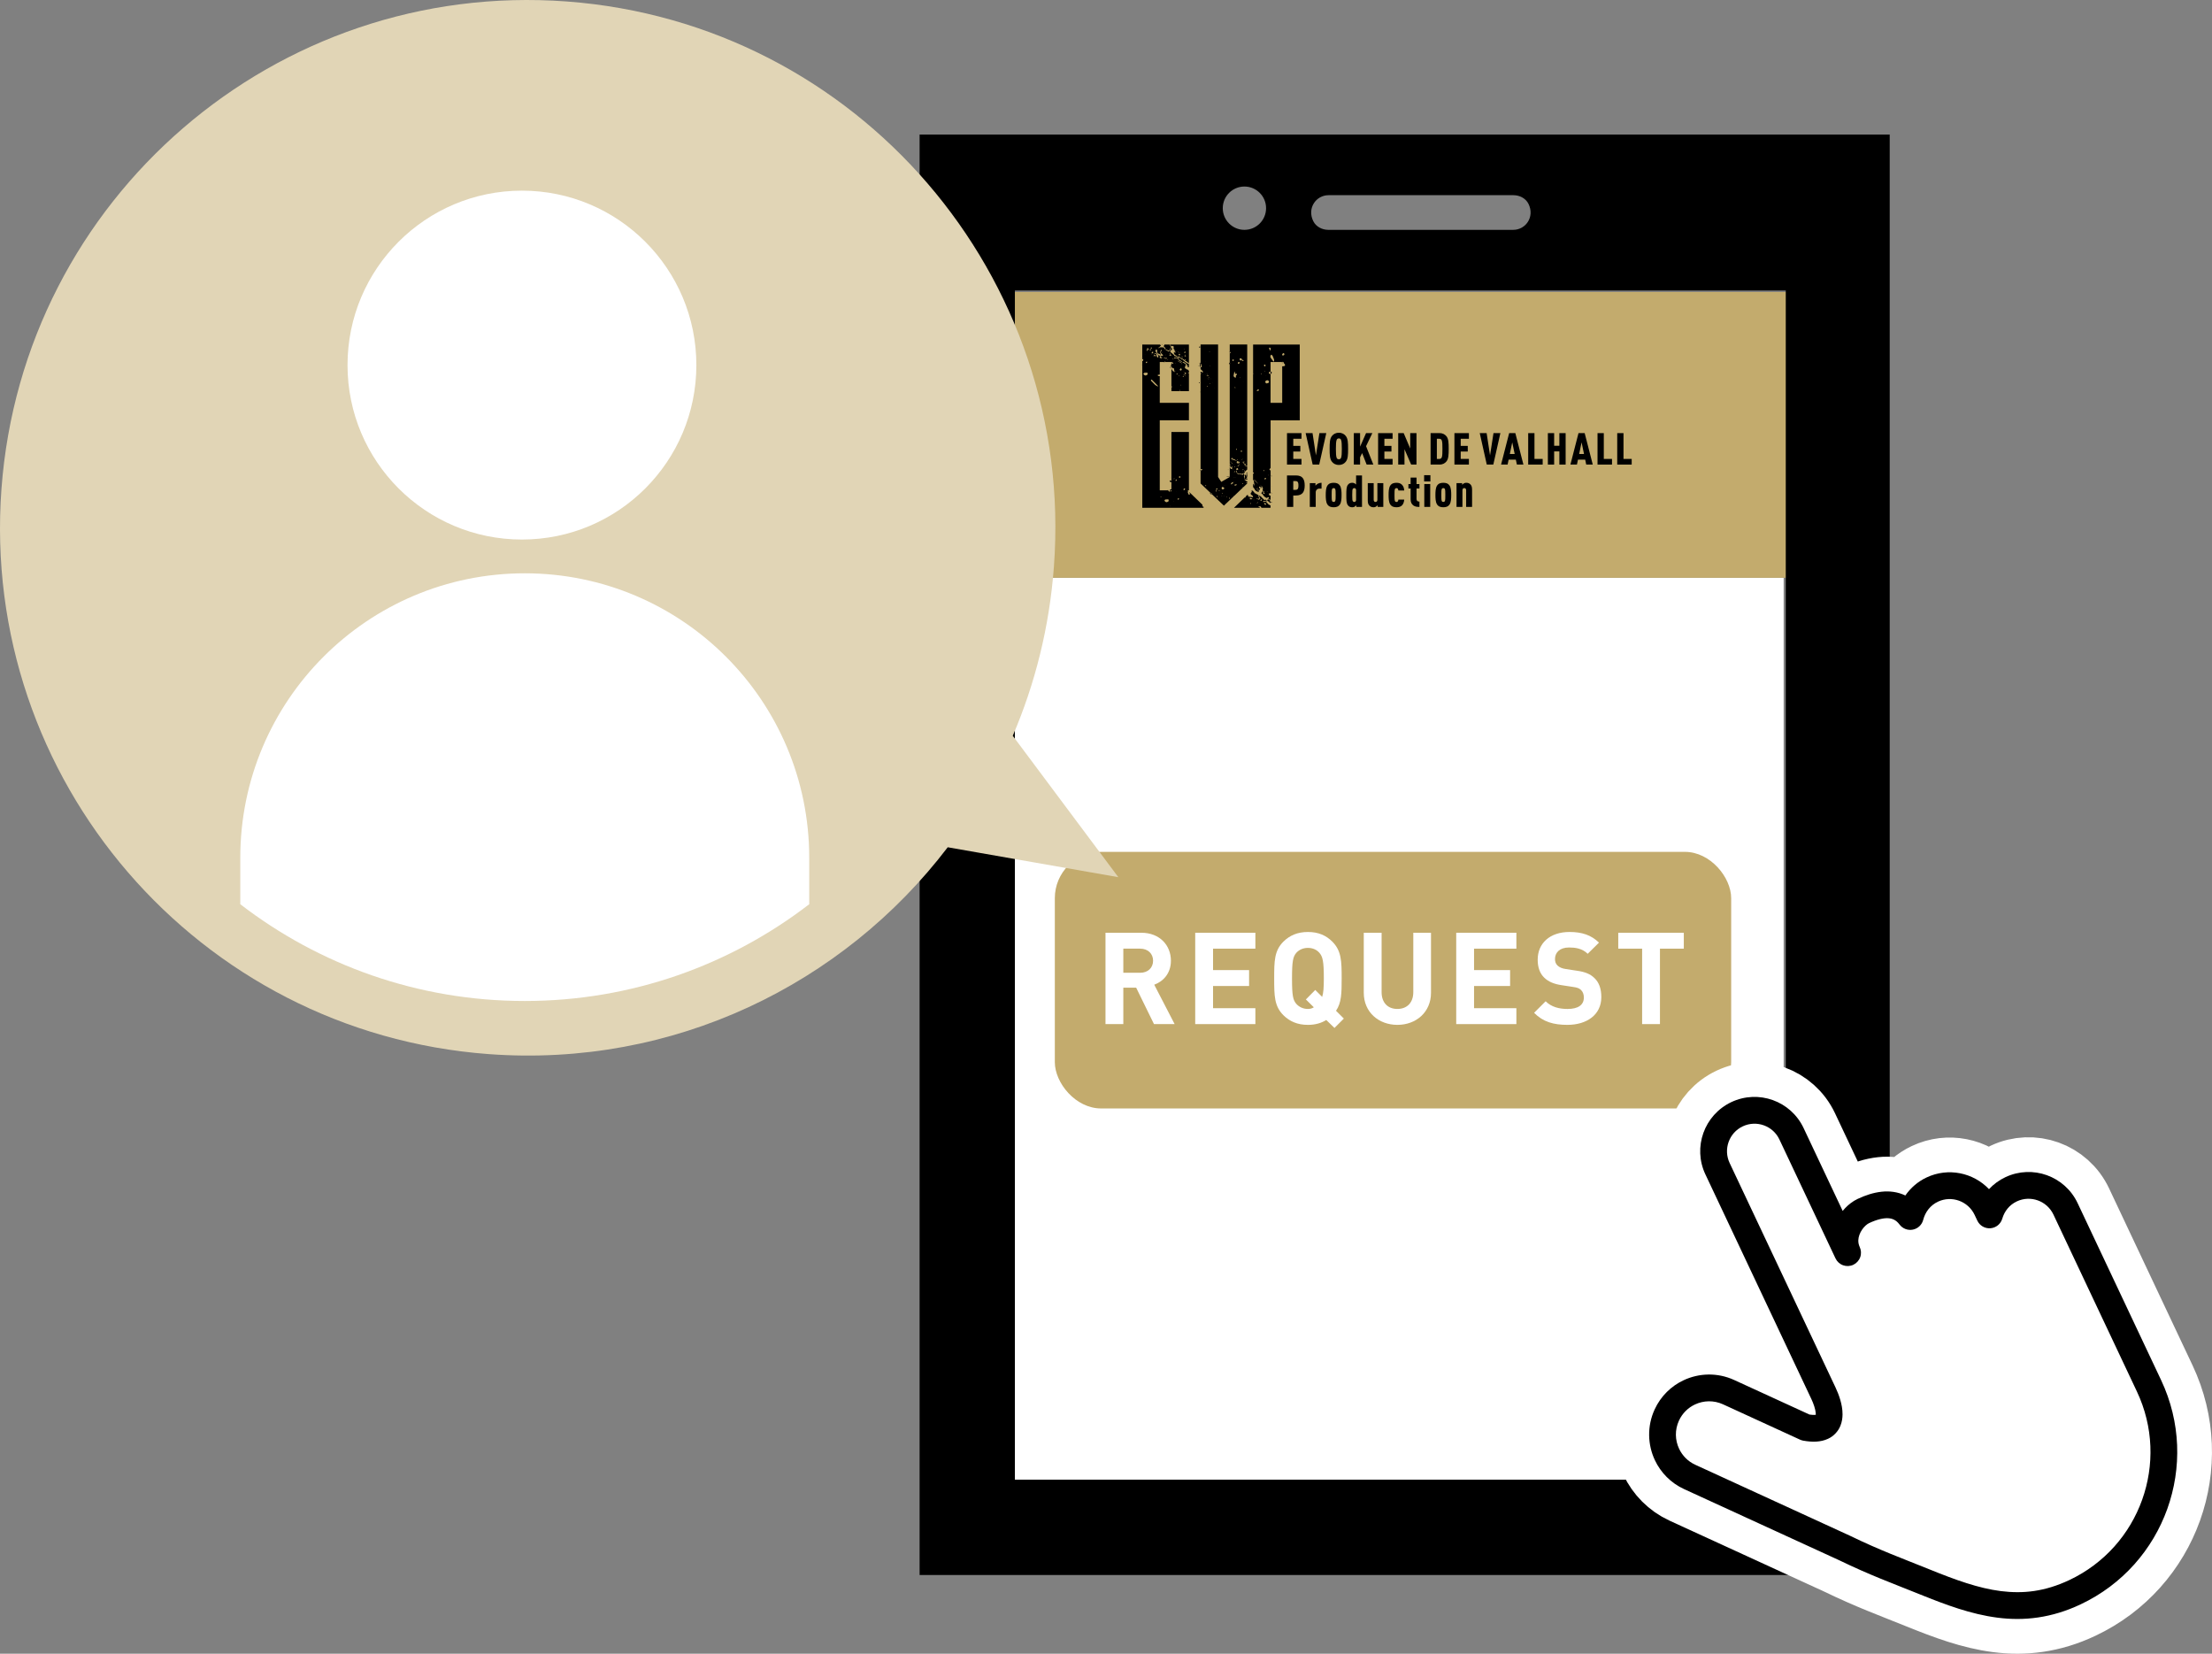 <?xml version="1.0" encoding="UTF-8"?><svg id="b" xmlns="http://www.w3.org/2000/svg" viewBox="0 0 191.042 142.799"><rect x="0" y="0" width="191.042" height="142.799" fill="#808080" stroke="none"/><g id="c"><g><g><rect x="87.576" y="49.89" width="66.471" height="78.053" style="fill:#fff;"/><g><g><rect x="87.576" y="25.216" width="67.478" height="24.675" style="fill:#c3ab6d;"/><g><path d="m111.153,40.116v-2.716h1.251v.488h-.709v.614h.61v.488h-.61v.637h.709v.488h-1.251Z"/><path d="m113.934,40.116h-.564l-.606-2.716h.595l.294,1.919.298-1.919h.595l-.61,2.716Z"/><path d="m116.227,39.872c-.122.153-.301.275-.595.275s-.473-.122-.595-.275c-.191-.233-.202-.591-.202-1.114s.011-.881.202-1.114c.122-.153.302-.275.595-.275s.473.122.595.275c.191.233.202.591.202,1.114s-.011.881-.202,1.114Zm-.412-1.907c-.031-.061-.084-.107-.183-.107s-.153.046-.183.107c-.065.126-.073.466-.073.793s.008.668.073.793c.031.061.084.107.183.107s.153-.046.183-.107c.065-.126.073-.465.073-.793s-.008-.667-.073-.793Z"/><path d="m118.031,40.116l-.389-.992-.176.366v.626h-.542v-2.716h.542v1.167l.515-1.167h.542l-.542,1.129.629,1.587h-.58Z"/><path d="m119.022,40.116v-2.716h1.251v.488h-.709v.614h.61v.488h-.61v.637h.709v.488h-1.251Z"/><path d="m121.876,40.116l-.576-1.327v1.327h-.542v-2.716h.473l.564,1.328v-1.328h.542v2.716h-.462Z"/><path d="m124.916,39.853c-.122.141-.29.263-.595.263h-.767v-2.716h.767c.305,0,.473.122.595.263.191.218.202.591.202,1.091s-.011.881-.202,1.099Zm-.404-1.846c-.034-.069-.103-.118-.202-.118h-.214v1.74h.214c.099,0,.168-.05.202-.118.065-.126.065-.454.065-.755s0-.622-.065-.748Z"/><path d="m125.613,40.116v-2.716h1.251v.488h-.709v.614h.61v.488h-.61v.637h.709v.488h-1.251Z"/><path d="m128.97,40.116h-.564l-.606-2.716h.595l.294,1.919.298-1.919h.595l-.61,2.716Z"/><path d="m131.007,40.116l-.088-.423h-.625l-.088.423h-.564l.698-2.716h.534l.698,2.716h-.565Zm-.4-1.919l-.21,1.007h.42l-.21-1.007Z"/><path d="m131.984,40.116v-2.716h.542v2.228h.709v.488h-1.251Z"/><path d="m134.676,40.116v-1.137h-.45v1.137h-.542v-2.716h.542v1.091h.45v-1.091h.542v2.716h-.542Z"/><path d="m136.996,40.116l-.088-.423h-.625l-.088.423h-.564l.698-2.716h.534l.698,2.716h-.565Zm-.4-1.919l-.21,1.007h.42l-.21-1.007Z"/><path d="m137.972,40.116v-2.716h.542v2.228h.709v.488h-1.251Z"/><path d="m139.673,40.116v-2.716h.542v2.228h.709v.488h-1.251Z"/><path d="m111.919,42.786h-.225v.984h-.542v-2.716h.767c.587,0,.763.336.763.866s-.176.866-.763.866Zm-.015-1.244h-.21v.755h.21c.229,0,.236-.206.236-.378s-.008-.378-.236-.378Z"/><path d="m113.951,42.191c-.172,0-.317.122-.317.328v1.251h-.511v-2.052h.488v.221c.057-.073.134-.137.225-.183.088-.042.191-.069.301-.069v.503h-.187Z"/><path d="m115.725,43.557c-.134.198-.324.244-.542.244s-.408-.046-.542-.244c-.13-.195-.141-.538-.141-.812s.011-.618.141-.812c.133-.198.324-.244.542-.244s.408.046.542.244c.13.195.141.538.141.812s-.011.618-.141.812Zm-.408-1.331c-.027-.057-.084-.08-.134-.08s-.107.023-.134.08c-.038.084-.038.286-.038.519s0,.435.038.519c.027.057.084.08.134.08s.107-.023.134-.08c.038-.084.038-.286.038-.519s0-.435-.038-.519Z"/><path d="m117.143,43.771v-.149c-.023.038-.103.103-.149.13-.057.031-.13.05-.195.05-.168,0-.282-.042-.382-.168-.141-.176-.141-.481-.141-.889s0-.713.141-.889c.099-.126.214-.168.382-.168.065,0,.137.019.195.05.046.027.088.061.126.103v-.786h.511v2.716h-.488Zm-.023-1.438c0-.065-.015-.111-.046-.141-.027-.031-.065-.046-.111-.046-.053,0-.099.023-.13.073-.034.053-.046.175-.046.526s.011.473.046.526c.031.05.076.073.13.073.046,0,.084-.015.111-.046.031-.03.046-.076.046-.141v-.824Z"/><path d="m118.984,43.771v-.149c-.042.05-.092.099-.149.13s-.13.05-.195.05c-.187,0-.298-.053-.397-.172-.08-.099-.114-.21-.114-.465v-1.446h.511v1.438c0,.126.069.187.16.187.091,0,.16-.061.16-.187v-1.438h.511v2.052h-.488Z"/><path d="m121.084,43.641c-.111.111-.275.16-.473.16-.217,0-.408-.046-.542-.244-.13-.195-.141-.538-.141-.812s.011-.618.141-.812c.133-.198.324-.244.542-.244.183,0,.332.034.465.16.134.126.191.313.202.504h-.508c-.004-.046-.011-.099-.038-.141-.023-.038-.061-.065-.122-.065-.05,0-.107.023-.134.08-.038.084-.038.286-.038.519s0,.435.038.519c.027.057.084.08.134.08.061,0,.103-.031.126-.069.027-.046.031-.092.034-.137h.508c-.011.191-.076.385-.195.504Z"/><path d="m122.067,43.645c-.145-.103-.237-.267-.237-.534v-.927h-.191v-.385h.191v-.561h.511v.561h.252v.385h-.252v.893c0,.16.08.237.252.237v.458c-.21,0-.378-.019-.526-.126Z"/><path d="m122.996,41.573v-.542h.542v.542h-.542Zm.015,2.197v-1.972h.511v1.972h-.511Z"/><path d="m125.196,43.557c-.134.198-.324.244-.542.244s-.408-.046-.542-.244c-.13-.195-.141-.538-.141-.812s.011-.618.141-.812c.134-.198.324-.244.542-.244s.408.046.542.244c.13.195.141.538.141.812s-.011.618-.141.812Zm-.408-1.331c-.027-.057-.084-.08-.134-.08s-.107.023-.134.08c-.038.084-.038.286-.038.519s0,.435.038.519c.027.057.084.08.134.08s.107-.023.134-.08c.038-.084.038-.286.038-.519s0-.435-.038-.519Z"/><path d="m126.625,43.771v-1.438c0-.126-.069-.187-.16-.187s-.16.061-.16.187v1.438h-.511v-2.052h.488v.149c.042-.05.092-.099.149-.13s.13-.05.195-.05c.187,0,.298.053.397.172.08.099.115.21.115.465v1.446h-.511Z"/></g><g><path d="m107.629,40.876c.004.016.014.032.032.034.02.005.03-.018.048-.023.003.002.007.003.01.005v-.117c-.009.052-.076.052-.09.101Z"/><path d="m107.718,41.671v-.123c-.005.005-.01.01-.014.016-.011.027-.054.072-.014.1.009.003.019.006.029.008Z"/><path d="m107.442,41.512c.013-.018.014-.046-.006-.058-.03-.012-.065-.021-.085.002-.009.031.025.051.04.073.018.008.041,0,.05-.017Z"/><path d="m108.289,41.976c-.003-.066.004-.142-.045-.196-.007.001-.015.002-.022.002v.289c.033-.023.068-.047.067-.095Z"/><path d="m108.249,32.285l-.005.011-.008.017c-.005.002-.01.002-.015.003v8.484c.043-.006.075.005.074.03-.001.027-.034.078-.074.089v.538c.011.005.021.01.033.014.028.006.059-.008.081-.025.022.002.043.012.059.024.021.044.069.053.093.094.041.021.037.077.078.095.004.049.067.041.075.086-.063.014-.062-.073-.114-.083-.022-.05-.072-.066-.098-.113-.042-.016-.056-.065-.103-.074-.028-.001-.03.03-.039.047-.014.028.012.044.023.065-.045.079.03.147.026.223-.016.088-.051.155-.085.235-.006.005-.024.007-.023.02.024.028.048.058.065.097.018.017.048.02.057.044,0,.036.041.049.033.086,0,.026.022.039.042.049.032.063.119.062.16.115.039-.016.06.026.097.03.045-.013.027-.058.037-.093.055-.029.049-.111.092-.151.013-.03.043-.065.032-.097-.004-.006-.009-.013-.014-.019,0,.027-.013.049-.031.05-.019,0-.061-.043-.063-.098l.006-.049v-.006c.017,0,.032.01.045.022-.003-.012-.004-.025-.002-.038.014.004.028.011.041.01.023.007.018.035.03.051.013.014.034.014.05.013.041-.015.097-.051.139-.006.016.017.018.039.011.058.046.056-.007.121-.005.181.011.045.057.061.069.106.029.017.062.031.085.057-.002.031-.04.022-.059.042-.019.061.078.043.083.096.006.018-.002.04-.017.044-.042.007-.072-.025-.105-.043-.033.012-.011.05-.025.076-.001.013.004.024.011.034.006.005.01.011.013.019.01.013.019.027.013.048.004.033.035.047.065.057.025.067.109.063.142.122.041-.008.08.053.118.017,0-.004,0-.009.003-.011l.033-.031c.066-.025.121-.016.121.021,0,.036-.04.115-.092.121-.02.048-.044.097-.068.144.009.049.072.025.104.045-.006.088.116.057.128.137.018.009.043.012.064.019v-.088c-.023-.014-.046-.031-.072-.041-.008-.011-.022-.021-.019-.038l.008-.002c.032.004.056.027.083.042v-.068c-.022-.004-.044-.001-.061-.015-.004-.067-.085-.051-.128-.083-.011-.007-.028-.016-.02-.032.033-.046.074.017.111.026.04-.006.068.015.098.033v-.388c-.033.011-.069.016-.094.006-.026-.01-.05-.085-.042-.121l-.017-.04c.023-.015.046-.018.068-.037.021-.008.032.003.039.018.016.003.032.012.046.023v-1.46s-.003.005-.004.007c-.019-.003-.004-.026-.005-.04.003-.005.006-.01.01-.014v-.521c-.006.004-.012.009-.019.012l-.036-.012-.03-.01c-.033-.058.002-.129.076-.158,0,0,.003.002.009.008v-4.143h2.518v-6.546h-4.029v2.512c.009.006.019.015.028.025Zm.362,9.909c-.014.004-.019.015-.022.028-.009.012-.023.023-.039.016-.016-.008-.028-.026-.015-.045.016-.008.033-.009.05-.007.023.001.027-.024.048-.029.018-.005.029.015.03.03-.012.02-.035.01-.052.007Zm.074.176c-.015.007-.032.002-.048-.003-.012-.019,0-.04.002-.06.005-.041.05-.027.059.002,0,.02.009.048-.013.061Zm1.117.955c.016.018.053.021.053.051-.021.017-.052.003-.078,0-.011-.012-.029-.023-.026-.043.014-.012.034-.013.052-.008Zm.119-.349l-.009.005c-.011-.002-.022-.008-.024-.017.006-.014.037-.003.032.013Zm-.627-1.596c-.03.012-.102.01-.1-.03l.018-.023.034-.042c.048-.038.094-.004.097.023.003.027-.02.06-.049.072Zm-.069-9.329l.011-.011c.017-.009.034-.01.038-.003.004.008,0,.031-.017.04l-.016.003s-.018-.026-.015-.029Zm.246,10.44c-.023-.004-.057-.007-.064-.034.026,0,.059.008.077.025-.004.005-.006.011-.013.009Zm.082-1.447l-.012.006c-.016.001-.03-.014-.03-.022,0-.008.006-.014.014-.014.008,0,.031.012.033.027l-.004.002Zm.038,1.45c-.003-.005-.015-.006-.008-.015.011-.016.035-.01.038.004,0,.013-.018.015-.03.011Zm.165.06c-.01-.007-.013-.021-.005-.032.002-.011.015-.014.024-.012.011.008.008.021.009.032-.006.007-.017.018-.028.012Zm.037-1.471c.007-.014.025-.014.038-.007.011.019-.003.05-.014.067l-.015-.004c-.017-.014-.02-.035-.009-.055Zm.046.891h.003l.003.003c.002.006.001.011-.002.012-.003.001-.013-.003-.014-.005,0-.003.003-.007.009-.01Zm-.002.676c-.009.001-.022-.003-.028-.011-.004-.025.024-.055.038-.021.003.013.002.026-.01.032Zm.999-12.158c.048-.018.089.036.091.12l-.026.041c-.019.03-.109.053-.13.036l-.037-.031c-.016-.064.054-.148.102-.166Zm-.038.752s.044.008.057.035c.018.035.032.073.045.111.04.02.072.057.083.107,0,0,.004.019-.014.086-.006.023-.085.048-.23.051v3.15h-1.007v-3.525h1.01c0,.181-.001.173,0,.167.002-.014.009-.023.016-.03-.017-.034-.03-.058-.03-.058-.032-.064,0-.106.07-.092Zm-1.021-.604c.045-.026.117.042.159.149,0,0,.045.115.086.219.041.104.025.202-.035.219l-.013-.017c-.121-.158-.228-.313-.228-.313-.066-.095-.015-.232.03-.257Zm-.173-.609c.066-.024.128-.003.138.047.01.05-.007.178-.058.191l-.004-.008c-.034-.072-.059-.148-.081-.225,0-.003.005-.005.005-.005Zm.038,1.786s0,.003-.003.003c-.002,0-.003-.002-.001-.004.002-.002.003-.001.004.001Zm.045.282s.096-.011.119.014l.032.035c-.002.072-.057.143-.123.158l-.047-.019c-.049-.02-.05-.02-.05-.02-.064-.08-.034-.156.069-.168Zm-.093.835s.025.066-.003.094c-.054.054-.158.082-.237.076-.034-.002-.099-.157-.084-.171.065-.061.114-.084.114-.084.083-.039.178,0,.21.085Zm-.262-.514s.016-.004.023.002l.002.007v.003c-.008.006-.022.002-.025-.002-.003-.003-.003-.008,0-.011Zm-.072-.931l.029.015c.017.053.013.108-.009.122s-.093.004-.114-.051l-.004-.051c0-.01.076-.046.099-.035Zm-.142,9.128l.012-.016c.03-.005.064.017.074.049l-.007.004-.026.016c-.034.009-.064-.008-.066-.038l.012-.016Zm-.018.26s.005.003.004.004c-.001.001-.003.001-.004,0-.001-.001-.002-.004,0-.004Zm-.083,1.146c-.009.039-.067.06-.042.105l-.062.018c-.005-.007-.006-.015-.002-.021.005-.023.03-.027.044-.039.005-.036-.022-.072-.01-.106.025.009.062.015.072.044Zm-.075-9.744c.023.017.02.04-.006.05-.026.01-.045-.004-.042-.031.003-.028.025-.036.047-.019Zm-.036,9.649c.004.007.019.015.009.022l-.033-.01c-.008-.008-.023-.014-.018-.028.016-.001.03.007.041.016Zm-.111-10.527s.002.001.001.002c0,0-.002,0-.003,0,0-.001,0-.002.001-.002Zm-.154,2.228c.038-.018.084.016.101.075l-.008.004c-.054.029-.113.052-.174.065l-.009.002c-.021-.048.051-.129.089-.147Z"/><path d="m107.507,41.328c.035.027.013.091.064.092l.034-.026c.031.021.07.033.107.033.002-.002.004-.003.006-.006v-.08s-.004.002-.006.003c-.033.003-.066.006-.098.009-.007-.015.003-.033.006-.049.027-.046.032.023.059.021.01,0,.022-.002.024-.016-.004-.031-.028-.058-.019-.091.007-.01.021-.01.034-.005v-.267c-.024-.008-.048-.011-.064.009-.008.013-.01.032,0,.046.053.041-.017.105.034.147.002.008-.004.018-.006.027-.005.003-.011.007-.016.002-.018-.028-.008-.062-.025-.09.006-.04-.021-.07-.047-.093-.037-.006-.058.024-.092.037-.032.044.026.088.012.134-.039.055.005.108-.005.163Z"/><path d="m106.556,42.819c.012-.011.025.002.036.002,0,0,0,0,0,0l.743-.708c-.003-.017-.004-.034.013-.049.013-.007.028-.007.041-.002l.329-.314v-.049l-.02.014-.052-.007c-.013-.007-.035-.015-.028-.034.027,0,.06.015.079-.012.011-.014.022-.032.021-.05v-.004c-.001-.006-.004-.013-.009-.019-.014-.021-.046-.012-.065-.024l-.013-.043c-.042-.03-.083-.06-.139-.073-.01-.049.052-.094.001-.143-.019-.009-.029-.022-.04-.042.019-.034-.008-.069-.024-.094.044-.042.008-.098.04-.145-.025-.044.011-.113-.049-.132-.051.012-.033.071-.065.098-.055.04-.094-.028-.151-.016-.042.017-.073-.036-.114-.015-.061-.018-.127-.021-.192-.031-.025-.032-.069-.053-.082-.09-.042-.026-.052-.069-.071-.112.016-.03-.007-.067.027-.088.01,0,.022-.009.031,0-.009.028.003.053.01.08-.013.01-.032.024-.026.041.036.008.026.048.038.071.071.04.153.053.234.08.076-.017.158.031.233.01.036-.027.071-.063.121-.048.017-.017.039-.039.065-.04.017-.017.033-.039.033-.065.011-.04-.049-.064-.033-.107.024-.016.004-.063.042-.06.001.034-.017.069.006.1.01.013.026.002.038-.004.016-.031.052-.047.075-.073.002-.01-.011-.025.005-.031.042,0,.058-.027.073-.056v-.258c-.043.014-.089-.013-.133-.015l-.096-.107-.003-.033c-.005-.054-.054-.078-.087-.112l-.002-.069c-.02-.029-.067-.021-.091-.024-.001-.015.006-.03.019-.039l.038.004c.043,0,.095-.043.127.002-.002.036-.047.009-.068.032-.011.008-.014.026-.003.038.059.026.033.126.113.128.025-.001.027-.048.06-.024.011.009.013.023.016.035.006.037-.034.026-.054.036-.025.034.021.06.035.087.044.036.085.003.13.012v-10.482h-1.511v11.375c-.284-.007-.274-.006-.264-.003.004.004.01.012.005.018-.002.017-.019.004-.028.007,0,0,0-.001.288-.002v.048l-.73.423-.277-.423v-11.443h-1.511v1.028s.004.002.006.004c-.002,0-.004,0-.006,0v1.105l.064.038c.018.013-.004.037.02.041.046-.002.046.05.071.075.017.002.031.015.043.026.007.028.016.057,0,.084-.01.017-.032.019-.05.014-.02-.025-.063-.028-.094-.037-.037.006-.035.047-.054.069v.035s.003-.002.004-.003c.027.01.054.02.074.037-.027.009-.053.023-.078.038v9.447l2.014,1.918.864-.823c-.01-.005-.02-.012-.012-.025Zm.798-1.089c.01.018.005.041.001.061-.005.008-.015.006-.024.003-.022-.008-.026-.033-.029-.054.004-.025.032-.016.051-.011Zm-.686-.526c0-.016.018-.011.024-.003.001.01-.005.03-.018.025-.006-.005-.015-.015-.006-.022Zm.028.638c.03-.003.05-.042.081-.028.014.006.026.023.025.038-.003.015-.002.041-.021.046-.052-.006-.08.061-.133.033-.036-.015-.012-.056-.021-.083.018-.015.046-.008.07-.006Zm-.128-.595c.01-.005.025-.003.033.004v.006c-.002.006-.014.015-.02.014-.006,0-.015-.013-.014-.018v-.006Zm-.007.355c.016-.023.027.012.023.024-.005.007-.012,0-.018,0-.007-.006-.012-.017-.006-.025Zm.76-1.084c.012-.02.037-.015.052-.009.014.012.025.032.014.052-.009.016-.027-.001-.04-.002-.01-.013-.034-.02-.026-.041Zm-.003.196c.009-.005.039-.004.03.015l-.033-.004.003-.011Zm-.007-.09s.003.017-.004.034l-.008.013v.002c-.014-.006-.021-.017-.018-.025.004-.008.025-.025.029-.023Zm-.18.234c.014.007.037.024.027.042l-.009-.003c-.014-.007-.031-.022-.017-.039Zm-3.624-9.255c-.01-.006-.011-.015-.009-.026.019-.011.042,0,.05.018-.011,0-.025.017-.04.008Zm1.559,10.562c.02-.015.061.002.091.038l-.006.009-.024.036c-.037.032-.077.045-.089.029-.012-.016.007-.097.028-.112Zm-.476-9.456s-.003.012-.009.01c-.011.001-.034-.003-.028-.019.008-.013.031-.004.037.008Zm-.449-1.488l-.004.002c-.008,0-.02,0-.023-.01.009-.005.025,0,.027.008Zm.016,1.14c-.002.012-.014.004-.021.007-.004-.002-.006-.008-.003-.014.01-.009.016.005.024.007Zm-.595-2.349c-.012-.041.012-.085.055-.098l.024.008c.012.004.023.056.012.072-.012.018-.054.034-.072.026l-.019-.009Zm.036,1.363c.003-.019.005-.036.019-.049.023-.015.048-.01.058.018.002.018-.004.048-.028.051-.017-.002-.044-.004-.049-.019Zm.036.286c-.034-.051-.029-.23.015-.251.043-.02.092.016.107.081,0,0,.024.097.031.19l.002.021c-.051.028-.121.009-.155-.042Zm.034,2.165c.007-.005.015-.007.024-.006.006.008.01.019.004.03-.006.01-.011.03-.028.02-.014-.011-.003-.028,0-.045Zm-.111-.745l-.012-.012-.01-.011c.006-.029.035-.054.064-.056l.012.012.011.01c-.006.029-.035.055-.065.057Zm.077-.151l-.003.003c-.009-.001-.017-.01-.017-.019l.004-.004.004-.004c.009,0,.017.009.016.019l-.004.005Zm-.045-.525c.019-.01.037-.014.054-.014-.018.004-.037.009-.054.014Zm.247,8.17c-.054.029-.113.052-.174.065l-.009.002c-.021-.048.051-.129.089-.147.038-.018.084.016.101.075l-.008.004Zm.065-8.206s0-.002,0-.004c.004-.009.01-.016.022-.012.005.005.01.011.014.018-.013-.001-.025-.002-.037-.003Zm.166-.133s.004-.005.005-.007l.022.004-.014.012c-.005-.002-.012-.002-.013-.008Zm.101,9.72l-.006.014c-.026.008-.059-.005-.074-.027l.003-.017.003-.015c.032-.018.068-.005.08.029l-.007.016Zm.02-9.48c-.004-.006-.007-.012-.012-.018,0-.001,0-.003.002-.004.008-.003.016-.004.023,0,.006.005.016.011.013.02-.008.006-.017.005-.026.002Zm.033-.219c-.008-.033.037-.021.045-.005-.002.015-.017.015-.028.017-.01.005-.019-.01-.016-.012Zm.044,1.127c-.012-.006-.034-.04-.021-.061l.017-.006.012-.004c.02.014.033.034.029.045-.004.011-.025.033-.037.026Zm.015-.731c0-.013.015-.016.017-.024-.001.008.007.019-.003.028l-.015-.004Zm.051-.179c-.014.021-.041.019-.06.006.023-.042-.022-.081,0-.12.021.028.057.029.084.043.009.028-.016.047-.024.071Zm.069.254c-.007.005-.014.022-.025.013-.008-.016-.017-.03-.006-.047.007-.004.016-.015.025-.007.016.009.007.027.006.041Zm.013-.138c-.009.011-.02.003-.03.004-.02-.006-.014-.027-.007-.043.003-.009.015-.015.024-.012.021.008.023.033.014.05Zm.023-2.203h-.003c-.002-.019.026-.036.038-.037s.022.004.023.011c.001.007-.014.025-.037.028l-.021-.002Zm.066,1.179c0,.02,0,.046-.018.06-.013-.01-.003-.027-.004-.04.005-.008.012-.021.022-.019Zm-.031,1.531c.013-.012.03-.016.046-.006.011.008.025.018.025.031-.023-.004-.063.01-.071-.024Zm.176,9.547l-.005.03c-.037.027-.108-.02-.125-.05-.017-.03-.009-.061.018-.07.027-.009.1.01.119.054l-.007.036Zm.096-9.582s-.006.011-.012.007c-.005-.004-.003-.008-.002-.013,0-.022.025-.006.014.007Zm.144.446s-.009,0-.01-.005c-.001-.004.003-.015.012-.015l.007.002h.003c.001.007-.008.016-.012.018Zm.115,9.736l-.004.007s-.012,0-.012-.003l-.003-.008c0-.009.011-.015.015-.014.005,0,.006.009.003.018Zm.05-.786c-.011.002-.022-.004-.026-.015.003-.047-.054-.071-.03-.116.01-.01.021-.027.038-.023.018.017.017.044.014.068-.004.029.037.065.004.087Zm.095.459s-.038,0-.044-.009c-.02-.029-.031-.058-.031-.058-.008-.021-.001-.037.015-.035l.009.008c.025.022.064.065.064.065.015.017.009.03-.013.03Zm.106.332h0c-.003-.005-.005-.011-.007-.016h0c.005-.003.013.003.014.006.001.003-.002.008-.007.01Zm-.04-.863c-.014-.012-.004-.029,0-.044.008-.018.037-.034.049-.01-.006.024-.024.049-.049.053Zm.121-.012c-.008.006-.016.02-.029.014-.01-.012-.017-.028-.01-.045.012-.005.022-.014.034-.007.01.009.01.023.005.038Zm1.175-.494c.012,0,.018.011.017.021-.002.008-.011.008-.018.008-.007-.008-.007-.021.002-.029Zm.004-1.314l-.017-.002c-.008-.005-.023-.01-.017-.024.008,0,.017-.002.025.003.011.003.022.015.009.023Zm.027-.443c-.008-.008-.033-.007-.026-.024.017.005.038.009.042.026l-.015-.002Zm.098.632c-.012.028-.043.019-.062.019l.002-.008c.035-.018.043-.06.063-.089.007-.015.021-.004.024.007.013.03-.021.046-.027.071Zm-.05-.453c.02-.008.037-.037.062-.026.009.004.011.011.01.019-.019.015-.028.057-.059.04-.008-.007-.019-.022-.013-.033Zm.17,0c.006-.004.012-.006.019-.004.006.003.009.013.005.019-.006.007-.013.003-.019.006-.006-.005-.009-.013-.004-.02Zm.131.256c-.017.056-.072.004-.107.007l-.012-.014c.012-.031-.01-.076.023-.095.028-.002.052-.019.073-.036.057.004.044.067.072.103.009.039-.034.017-.05.034Zm.099-.363c-.008.018.007.04-.013.053-.028.008-.062.023-.087-.003-.008-.007-.013-.019-.01-.029.014-.016.034-.003.052.001.059-.005.038-.062.056-.099.016-.015.04-.033.061-.028.012.046-.054.058-.058.106Zm.05.542c-.005-.009-.019-.014-.012-.027.014,0,.023.013.023.026-.003,0-.007.005-.011,0Zm.013-.74c-.051-.03-.099.026-.151.009-.031-.007-.082-.011-.092-.048.013-.038.011-.081.018-.121.019-.031.055,0,.084,0,.031.027.066.013.103.028.041.018.026.066.045.095-.002.012.01.029-.007.037Zm.02-7.371v-.009l.003-.01c.013-.009.031-.006.042.007l.002.013v.005c-.015.009-.037.006-.047-.006Zm.184,7.061c-.008.012-.019.029-.037.025-.01-.006-.005-.019-.005-.027.009-.015.026-.023.044-.016l-.003.018Zm.009-.695c-.007.031-.036.018-.058.011-.011.016-.028.006-.042.003-.01-.025.003-.053.01-.075.011-.046.066-.031.086-.003.02.015.012.041.004.064Zm-.063-7.368s.001-.011.003-.011c.002,0,.006.004.009.008v.006c-.006.002-.011,0-.012-.003Zm.099,8.022l.006-.011c.003-.016.034-.027.039-.007-.013.009-.031.021-.045.018Zm.075-6.668c-.007,0-.024-.009-.023-.014.001-.006.021-.004.026.003.005.007.004.012-.003.011Zm-.036-2.246s.016.004.016.012l-.002.007s-.011.004-.012.002l-.004-.006c-.003-.008-.002-.015.003-.016Zm.058.376c.012.019.004.046-.019.058-.022.013-.095.008-.121-.032l.01-.023.012-.03c.043-.021.107.008.119.027Zm-.308-.931h.003l.003.003c.002.006.001.011-.002.012-.003.001-.013-.003-.014-.005,0-.003.003-.007.009-.01Zm-.021.809l.022-.042c.076-.036.16.02.186.125l-.018.015c-.037.03-.107.048-.148.032-.029-.011-.058-.1-.042-.13Zm-.159.323l.034-.031c.068-.025.124-.016.124.021s-.042.118-.096.122l-.042-.016c-.018-.007-.033-.083-.019-.096Zm-.074,8.347c.026.004.071-.005.081.033,0,.009-.01.009-.016.013-.028.007-.054-.018-.071-.036-.005-.003,0-.008.006-.01Zm-.047-.811c-.011.004-.029,0-.036-.011-.008-.021.009-.049.013-.069.01-.037.06-.006.06.021,0,.026-.022.043-.038.058Zm-.109-6.601c.006.016.013.037.02.059.012-.012.021-.02.021-.02.051-.042.096-.023.1.043,0,0,.002.037-.019.057-.043.041-.064.056-.07.059.015.086.018.164-.014.165-.058.003-.195-.074-.175-.18,0,0,.034-.18.07-.367-.004.001.026.083.066.182Zm.015,1.258c-.014.006-.056-.002-.064-.03l-.002-.026s.032-.02.037-.016l.021.017c.018.025.022.05.008.056Zm-.243-2.44c.023-.021.033-.022.033-.022.067-.005.098.038.069.097l-.025.014-.029.016c-.043-.001-.074-.039-.07-.084l.023-.021Zm-.046,8.463c.014-.003.03-.01.039.001.008.021-.019.02-.029.03-.005.015-.015.036.004.049.051.005.096.036.147.039.069.02.108.075.167.103.03.019.085.011.08.056-.129-.047-.266-.091-.397-.129-.032-.008-.067-.018-.082-.045.004-.047.044-.072.072-.104Zm.052.51c.005.006.01.019-.002.022-.058,0-.057-.066-.081-.093.04.002.049.053.083.07Zm-.056-.245c.005-.01.013-.002.02-.001.003.009.023.026.009.036-.014-.007-.032-.015-.03-.035Zm-.058.139c-.029,0-.053-.022-.079-.031-.011-.012,0-.027.005-.038.034.012.075.031.073.069Zm-.157-9.569v-.006c.047,0,.089.068.091.098.002.03-.013.055-.032.055-.02,0-.063-.043-.065-.098l.006-.049Zm.031,9.87c-.016.008-.014-.016-.025-.018.009-.058.004-.116.011-.175,0-.007.009-.01.015-.006-.004.032.021.056.029.087.007.035.008.089-.029.111Zm-.621,1.645s.006-.013.013-.008c.008.008-.003.018-.002.025-.011.004-.018-.008-.011-.018Zm-.083.961c-.003-.01-.02-.009-.012-.022.016,0,.044.002.049.021-.007.014-.025.005-.037.002Zm.064-.206c-.008-.004-.016-.026-.018-.049l.01-.012.008-.01c.023,0,.04.013.038.029-.002.016-.029.046-.038.042Zm.131-.423c-.013.057-.077.039-.118.046-.023-.007-.052-.002-.065-.024l-.015-.089c-.013-.053.049-.066.07-.101.057.007.087.055.129.084.002,0,.007.003.015.007l.016.007c.011.03-.004.058-.032.07Zm.049.666c-.014.003-.025-.008-.022-.023.01-.009.029-.003.032.009-.002.005-.002.012-.01.013Zm.009-.914l-.021-.003c-.008-.005-.005-.016-.003-.024.016-.005.034.012.024.028Zm.08-.038c-.009-.003-.015-.007-.02-.015.009,0,.017.002.025.003l-.005.012Zm.116.998c-.014.002-.027.014-.041.004-.006-.01-.012-.02-.004-.03.007-.012.023-.015.036-.008.01.007.02.025.01.035Zm.13-2.343c-.007.005-.02.01-.033.003-.004-.006-.013-.016-.006-.024.009-.006.018-.006.027-.002.007.005.023.011.012.022Zm.079-9.254c.018-.015.044-.013.058.004.014.017.013.077-.025.105l-.039.009-.014.003c-.026-.038,0-.107.019-.122Zm.042,11.726c-.007.02-.031.021-.049.021-.019-.022-.006-.056.003-.085.009-.019.029-.016.046-.012.008.023.014.049,0,.075Zm.07-2.566c.011-.039-.03-.068-.049-.096-.012-.037-.041-.078-.018-.12.01-.02.033-.009.052-.008.05.006-.005.039,0,.06.002.017.01.038.033.036.037.008.05-.031.068-.052l.023-.013c.023-.008.049.006.063.023-.008.037-.056.012-.077.038.005.003.003.008.005.012.017.01.045.018.042.043-.016.027,0,.061-.006.088-.028-.004-.061-.023-.083.005-.019.004-.042.006-.052-.016Zm.079,1.231l.024.008s.004.005.007.008c-.005-.012-.011-.025-.019-.035.015-.016.016-.042.033-.055.021-.005.047-.022.069-.002.033.026.018.069.01.105-.017.014-.037.022-.057.025-.017-.004-.026-.015-.033-.029.006.018.01.045.002.057-.012.018-.054.034-.072.026l-.019-.009c-.012-.041.012-.085.055-.098Z"/><path d="m107.362,41.595c-.012.021.019.025.032.026.01-.01.008-.026-.002-.037-.01-.005-.024.001-.03.011Z"/><path d="m108.05,42.668c.031.013,0,.064.052.059.056-.018.086.048.138.053.016-.002.038-.007.04-.027,0-.041-.042-.058-.061-.09-.028-.019-.012-.056.002-.078-.033-.076.051-.12.054-.189l-.264.255c.014.006.028.011.041.015Z"/><path d="m108.023,42.729l-.003.009c.007.011.021.004.027-.002.004-.008.005-.017-.004-.02-.009-.003-.015.006-.02.013Z"/><path d="m109.168,42.407c.021.003.031-.015.041-.03.01-.051.042-.118-.003-.158-.023-.001-.051-.029-.071-.006-.021.051-.034.109-.033.162-.011.017-.054-.003-.062.031-.019.033-.016.091-.065.095.006.041-.035.068-.035.104.042.062.143.051.164.137.05-.007.06.083.113.039.026-.047-.06-.055-.043-.108-.046-.007-.061-.051-.087-.082-.005-.064.016-.129.011-.193.021-.007.046.005.069.008Z"/><path d="m100.036,30.57c.004-.008.005-.017-.004-.02-.009-.003-.015.006-.02.013l-.003.009c.007.011.021.004.027-.002Z"/><path d="m103.737,32.102c-.019.001-.034-.004-.047-.012v.104c.027.004.057.018.074-.006-.006-.029.012-.073-.027-.087Z"/><path d="m100.409,29.748h-.1c.024.006.048.012.068.023.01-.008.021-.016.032-.023Z"/><path d="m106.91,39.902c-.004.009.003.024.014.026.009-.002.02.005.027-.005.007-.009-.002-.021-.008-.024-.012-.007-.024-.003-.033.003Z"/><path d="m100.238,29.978c0,.006-.004.016.008.016l.007.002c.009-.005.005-.016-.001-.019-.005-.002-.009-.003-.014.002Z"/><path d="m109.595,43.58c-.026-.031-.078-.041-.086-.084-.034-.016-.045-.066-.088-.063-.039-.006-.004-.043-.025-.062-.037-.046-.109-.056-.164-.06-.038.019-.081.039-.125.038-.032-.028.01-.068.015-.103.044.012.085.035.128.01.061-.01.136.088.169-.002-.004-.029-.026-.047-.055-.052-.057-.032-.134.003-.17-.062-.027-.023-.056.009-.082-.002l.002-.017c-.016-.048-.045-.092-.082-.127-.006.003-.007.004-.007.004-.035,0-.062-.027-.068-.062-.011-.044-.062-.052-.098-.073l-.035-.057c-.014-.01-.045-.028-.062-.011-.012.02-.013.042-.006.062.01.044.046.083.042.13.033.01.027.05.047.071.005.046-.049.027-.072.041-.035-.037-.074.005-.113-.01l.002-.008c.007-.038.052-.028.077-.039.041-.06-.03-.105-.05-.152l.005-.087c-.025-.027-.009-.07-.029-.1-.021.008-.034.035-.058.03-.019-.067-.09-.063-.141-.085-.019-.016-.026-.036-.042-.052-.045-.012-.084-.044-.108-.085-.018-.019-.051-.02-.06-.05-.052-.024-.062-.081-.106-.115-.003-.004-.006-.004-.009-.006l-.071.069c.01.001.019.004.027.01.012.01.017.02.019.035.01.052-.049.056-.07.091-.007.036-.046.073-.019.106.039.039.085.072.096.133.024.022.06.007.084.015-.024.045.035.075.01.118-.031.027-.08.008-.114-.01l-.086.054c.006.082.099.062.141.108.007.007.017.018.005.026-.036-.01-.066.026-.1.023-.018-.042-.041.012-.066.002-.091.003-.022-.085-.053-.126,0-.026.033-.019.051-.034.015-.022.001-.058-.011-.085-.049-.029-.056.051-.09.067-.027-.021-.023-.061-.047-.09-.016-.018-.035.002-.054-.009-.012-.018-.01-.038-.009-.058-.002-.031-.021-.048-.044-.059l-.167.161c-.003.032.01.07-.026.08-.018.002-.031-.005-.043-.014l-.929.896h2.224s.009-.006.01-.012c-.021-.018-.027-.06-.054-.075-.016.007-.033.017-.048.029-.011-.008-.022-.015-.032-.023.029-.015.052-.046.083-.057.035.019.073.009.109.013.031.037.066.065.069.117-.008.002-.014.005-.02.009h.814v-.204c-.047,0-.078-.065-.137-.064Zm-1.241-.986c-.006.007-.015.003-.023,0-.011-.003-.009-.013-.009-.022.003-.009.012-.017.023-.01.008.008.014.02.009.032Zm.046.04c-.013-.005-.019-.023-.021-.036.008-.007.017.002.026.002.011.012.007.025-.004.034Zm-.359.861c-.017.023-.058.009-.068-.004-.01-.013.001-.034.026-.047l.023-.002c.01,0,.032.024.03.029l-.011.024Zm.011-.489c-.017.019-.043.012-.065.023-.022-.01-.038-.025-.048-.047-.003-.031.032-.035.054-.049.021-.012.038-.046.063-.02-.017.033-.008.063-.004.093Zm.246.179c-.007.005-.014.005-.022,0-.013-.007-.007-.021-.004-.032.006-.011.017-.005.027-.002.012.009,0,.022-.001.033Zm.267.283c-.007-.002-.018-.004-.015-.013,0-.026.033-.038.053-.046.017-.018.021-.06.058-.051.014.059-.077.059-.096.11Zm.171-.314c-.034-.016-.073-.035-.113-.048-.028-.007-.054.013-.081-.01-.008-.011-.027-.018-.023-.034.055-.03.124.03.184.021l.076-.013c.008-.003.019.004.022.01-.018.026-.038.057-.065.075Zm-.01-.332c-.014.002-.03.003-.04-.006.001-.023.027-.017.04-.023v.029Zm.164.383c-.01.007-.014.026-.029.02-.011-.008-.024-.021-.021-.035.01-.013.028-.016.043-.013.01.006.015.018.007.028Zm.068.026l-.039.009-.014.003c-.026-.038,0-.107.019-.122.018-.015.044-.013.058.004.014.017.013.077-.025.105Zm.379-.112c.015.028.021.061.01.087-.02-.007-.038-.017-.046-.04.002-.021.017-.038.036-.047Zm-.075.46c-.037-.035-.101-.07-.08-.133l.017-.014c.054-.005.081.04.123.058.027.021.017.053.021.08-.021.022-.054.014-.081.009Zm.295-.012s-.015.001-.015-.007c-.003-.01-.005-.022.003-.029.019,0,.035.029.012.037Z"/><path d="m103.937,43.735s-.004.006-.007.008c-.019.011-.066.007-.072-.029,0,0-.009-.056-.014-.117,0-.001.005-.003.012-.005l-1.16-1.118c.034.069.06.137.06.137.031.079-.01.122-.091.096,0,0-.004-.001-.016-.026-.041-.088-.054-.127-.054-.127-.022-.066-.006-.123.033-.145l-.074-.071h.129,0v-5.036h-1.511v4.939c-.144.023-.134.049-.129.078,0,0,.002.01-.002.112v.027c-.065.027-.158-.109-.175-.175-.001-.005-.001-.01-.002.055h-.699v-6.043h2.518v-1.511h-2.518v-2.305c-.111.011-.18-.031-.187-.095l.013-.004c.068-.023.122-.036.174-.04v-1.081h1.007v.264s-.111,0-.088.002c.031.037.066.065.069.117-.037.008-.045.043-.063.121h-.016c-.02-.07-.04-.086.098-.101v2.116h1.511v-1.581c-.016.004-.033.01-.04.027-.016,0-.048-.003-.052-.021.006-.014.024-.017.038-.017.014-.018.016-.046.011-.067.007-.019.026-.03.043-.038,0,0,0,0,0,0v-.052c-.004-.007-.008-.014-.011-.02-.029-.021-.033-.059-.053-.084-.05,0-.104-.024-.147-.045-.023-.032-.05-.059-.094-.068-.075-.01-.021-.073-.03-.114.004-.017-.012-.032-.006-.05.053-.025.035-.091.056-.134-.005-.034.052-.068.003-.092-.076-.005-.125-.052-.168-.099-.038-.001-.086.002-.106-.036.012-.02.048-.02.071-.03.036-.039.061.025.095.033.03.035.073.058.118.076.042.026.061.071.094.102.029.011.02.042.011.066-.01.012-.026.002-.038.003-.016.001-.037.013-.032.031.039.09.061-.047.121-.006.016.009.038.014.04.036-.016.03-.057.037-.059.075.008.016,0,.04.022.047.022-.005-.004-.029.01-.045.025-.005.045.015.071.018.015.003.013.028.031.028,0,0,.001,0,.002-.001v-.086s0,0,0,0c-.003-.006-.002-.013,0-.018v-.167c-.028-.025-.051-.055-.098-.058-.053-.068-.158-.076-.214-.14-.002,0-.003-.002-.004-.002,0,0,0,0-.004.006,0,.001-.012,0-.013-.003l-.003-.007s.002-.003.003-.005c-.044-.025-.064-.078-.119-.09l-.029-.052c-.047-.017-.062-.073-.12-.078-.029-.015-.062-.004-.085-.022-.005-.064-.088-.05-.133-.081-.011-.007-.029-.015-.021-.031.035-.045.077.017.115.025.069-.009.104.055.171.052.038.06.134.054.16.129.054.024.071.089.142.094.026.013.024-.021.047-.024.027.008-.009.023-.008.039.001.015.014.026.023.037.051.02.101.043.13.088.022.009.041.022.058.036v-1.612h-1.601c-.017.018-.032.036-.016.062l-.063.017c-.005-.007-.006-.014-.002-.02.006-.022.03-.026.044-.038.001-.007,0-.014,0-.021h-.472c-.015.036-.033.071-.05.109-.006.005-.025.006-.024.02.025.027.049.056.067.094.018.016.05.02.059.042,0,.035.042.047.034.083,0,.025.023.038.044.048.034.06.123.06.166.111.04-.015.062.025.101.029.047-.013.028-.056.039-.09.057-.028.05-.107.095-.146.014-.029.045-.063.033-.094-.029-.038-.069-.083-.062-.134.015.004.029.011.043.009.024.007.019.034.031.05.013.014.036.013.052.012.043-.014.101-.049.144-.006.017.016.019.038.011.056.047.054-.008.117-.006.175.011.044.059.059.072.102.03.017.064.03.088.055-.002.03-.042.021-.062.041-.02.059.081.042.087.093.006.017-.002.039-.018.042-.044.007-.075-.024-.109-.042-.034.011-.011.049-.026.074-.004.04.05.054.038.096.004.032.037.046.068.055.026.065.113.061.147.118.045-.008.089.061.131.009.054-.01.051.058.069.084-.022.052-.052.107-.08.159.01.048.074.024.108.044-.006.085.121.055.133.132.036.016.098.01.101.056-.071.043-.101-.053-.174-.052-.026-.03-.079-.04-.087-.081-.035-.016-.046-.064-.089-.061-.039-.006-.004-.042-.025-.06-.037-.045-.11-.055-.166-.058-.038.018-.082.038-.126.036-.032-.028.011-.066.015-.099.045.012.086.033.129.009.062-.01.138.085.171-.002-.004-.028-.027-.046-.056-.05-.058-.031-.136.003-.172-.06-.027-.022-.057.009-.083-.002l.002-.016c-.025-.073-.08-.14-.154-.171-.004-.052-.064-.058-.103-.079l-.035-.055c-.014-.01-.045-.027-.062-.011-.012.019-.013.041-.006.06.01.042.046.081.042.126.034.01.027.049.047.068.005.045-.05.026-.073.039-.036-.036-.075.005-.114-.009l.002-.008c.007-.037.052-.027.078-.038.042-.058-.031-.101-.05-.146l.005-.084c-.026-.026-.01-.067-.029-.097-.022.008-.034.034-.059.029-.019-.065-.091-.061-.143-.082-.019-.015-.026-.034-.043-.05-.046-.012-.085-.043-.109-.082-.018-.018-.051-.019-.061-.049-.053-.023-.063-.078-.107-.111-.029-.032-.061,0-.087.014-.036.02-.04-.044-.076-.029-.027.062-.083-.003-.126.019-.033.017-.037.058-.08.065-.012-.008-.04,0-.033-.021.013-.026.027-.058.061-.059.035,0,.042-.036.053-.06.018-.023.041-.035.066-.042.041-.048-.019-.089-.046-.129h-1.538v1.259c.033-.005.074.014.09.041-.026.034-.004.075-.032.105-.012.018-.038.022-.057.021,0,0,0,0,0,0v12.675h5.303c-.014-.022-.02-.067-.02-.112Zm-1.524-11.245l-.002.005c-.007.004-.014.006-.016.003-.002-.003-.006-.011-.003-.014.003-.002.016-.004.022.002v.003Zm-.094-.296c.023-.024.057-.029.088-.012.005.006.019.014.013.025.025.038-.004.081-.022.115-.041-.017-.067-.058-.094-.094-.003-.014.009-.025.015-.035Zm-.095-.107c.011-.007.023-.003.035,0,.006.005.017.012.013.023-.009.006-.02.003-.032,0-.007-.005-.023-.01-.016-.024Zm0,.258c.059.05.154.018.197.082l-.004.002c-.039,0-.07-.007-.111-.021-.039-.016-.071-.024-.102-.053,0-.011.013-.009.019-.01Zm-.006.113c.019.003.023.032.009.064l-.017.014c-.009.007-.046-.004-.051-.015l-.009-.021c.003-.029.048-.044.068-.041Zm.289-1.015s-.002.008-.007.01h0c-.003-.005-.005-.011-.007-.016h0c.005-.003.013.003.014.006Zm-.113-.323s-.038,0-.044-.009c-.02-.029-.031-.058-.031-.058-.008-.021-.001-.037.015-.035l.009.008c.025.022.064.065.064.065.015.017.009.03-.013.03Zm.009-.344c-.033.009-.069-.012-.096-.029-.006-.015-.007-.033.004-.047.021-.02.054-.036.078-.01.019.025.053.061.013.085Zm-.048-.197c.01-.013.043-.012.029.012-.003.011-.016.01-.025.005-.002-.006-.008-.011-.004-.017Zm.048-.174l-.006.009-.024.036c-.037.032-.077.045-.089.029-.012-.016.007-.097.028-.112.02-.015.061.002.091.038Zm-.136-.276c.017-.012.044.002.044.022-.009.01-.022.01-.034.007-.008-.007-.018-.016-.01-.029Zm-.099.388c.008.002.012.014.007.021-.008.003-.016-.005-.02-.012,0-.009.006-.011.013-.009Zm-.131.593l-.015-.028.037.008c.009.013-.014.013-.022.019Zm.01-.401c.003-.009.012-.014.02-.01.005.009.002.024-.009.029-.012.005-.017-.01-.012-.02Zm.011.094c.014.001.024-.004.036-.011.017-.004.034.003.042.021.011.022-.02.027-.028.041-.023-.001-.047-.011-.063-.026-.003-.011.006-.02.014-.025Zm-.026-.249c.006.005.002.017-.005.017-.007-.002-.018-.004-.015-.013.003-.009.012-.007.02-.004Zm-.072-.149c.013-.003.028.008.024.02-.008.002-.014.013-.022.006-.015-.002-.01-.021-.002-.027Zm-.124.048c.003.013.002.026-.01.032-.009.001-.022-.003-.028-.011-.004-.025.024-.055.038-.021Zm.022.098c.042-.015.045.04.062.064.011.024-.015.039-.021.059-.032.034-.05-.021-.082-.022l-.028-.064c.023-.015.047-.018.069-.037Zm.027.241c.011-.002.028.007.024.019l-.009.005s0,0,0,0c0,.004-.002.012-.006.032l-.005.03c-.037.027-.108-.02-.125-.05-.017-.03-.009-.061.018-.07.022-.007.074.005.103.034Zm-.145-.435c.002-.011.015-.014.024-.012.011.008.008.021.009.032-.006.007-.017.018-.028.012-.01-.007-.013-.021-.005-.032Zm-1.14-.329c-.014.004-.019.015-.022.028-.009.012-.023.023-.039.016-.016-.008-.028-.026-.015-.045.016-.008.033-.009.05-.007.023.001.027-.024.048-.029.018-.005.029.015.03.03-.012.02-.035.01-.052.007Zm.074.176c-.015.007-.032.002-.048-.003-.012-.019,0-.04.002-.06.005-.041.05-.027.059.002,0,.02.009.048-.013.061Zm.665-.076l.003-.015c.032-.018.068-.005.08.029l-.007.016-.006.014c-.026.008-.059-.005-.074-.027l.003-.017Zm.121.197c-.023-.004-.057-.007-.064-.034.026,0,.059.008.077.025-.004.005-.006.011-.013.009Zm.121.003c-.003-.005-.015-.006-.008-.015.011-.016.035-.01.038.004,0,.013-.018.015-.03.011Zm.397,2.946c-.013,0-.044-.019-.041-.038l.009-.006.01-.006c.018.006.035.017.037.025.002.007-.002.026-.015.025Zm.057-1.92s.011.005.014.01c.011.026.049.044.044.065-.022-.002-.048-.01-.059-.03-.011-.016-.006-.032,0-.046Zm-.269-.144c-.011-.012-.029-.023-.026-.043.014-.012.034-.013.052-.008.016.018.053.021.053.051-.021.017-.052.003-.078,0Zm.107.059c-.008-.011-.023-.021-.019-.038l.008-.002c.055.007.089.071.147.055.021.011-.002.037-.003.051-.051-.01-.086-.048-.133-.067Zm.114.512c0,.01-.01.013-.017.017-.013.003-.021-.008-.02-.019.011-.011.029-.009.037.003Zm.022.025l.016.021.032.044c.009.068-.032.124-.091.125l-.038-.024-.031-.02c-.02-.067.03-.133.112-.146Zm-.127,1.876l.017-.006.012-.004c.02.014.033.034.029.045-.004.011-.025.033-.037.026-.012-.006-.034-.04-.021-.061Zm-.037-1.256l.004.005.011.016c.006.023-.006.042-.026.042l-.012-.008-.01-.008c-.003-.02.011-.041.033-.048Zm-.222-.152c.013-.018.06-.05.068-.009,0,.026.002.064-.027.079-.015.003-.036-.004-.048-.015-.006-.018-.004-.039.007-.056Zm-.428,1.166l-.012-.012-.01-.011c.006-.029.035-.054.064-.056l.012.012.011.01c-.006.029-.035.055-.065.057Zm.077-.151l-.003.003c-.009-.001-.017-.01-.017-.019l.004-.004.004-.004c.009,0,.017.009.016.019l-.004.005Zm.262-1.924c.019,0,.035.029.012.037-.005.001-.015.001-.015-.007-.003-.01-.005-.022.003-.029Zm-.043.692c.011.009.016.025.006.041-.009.021-.031.012-.048.012-.012-.008-.024.009-.033,0l.003-.009c.028-.012.03-.071.072-.043Zm-.165-1.103c.015.028.021.061.01.087-.02-.007-.038-.017-.046-.04.002-.021.017-.038.036-.047Zm-.155.327l.017-.014c.054-.005.081.04.123.058.027.021.017.053.021.08-.021.022-.054.014-.081.009-.037-.035-.101-.07-.08-.133Zm.084.445c-.027.006-.055.034-.08.005.002-.012.009-.02.015-.032.021-.036.052.006.064.027Zm-.038.021c.024.044.038.081.038.081,0,.002.001.005.002.007.006-.032.016-.058.03-.064.043-.02.092.016.107.081,0,0,.024.097.031.19l.002.021c-.051.028-.121.009-.155-.042-.015-.022-.022-.069-.022-.117-.002.003-.004.006-.007.008-.02.012-.067.007-.073-.03,0,0-.009-.057-.015-.12,0-.004.059-.02.061-.015Zm-.345-.735c.01.006.015.018.007.028-.01.007-.014.026-.029.02-.011-.008-.024-.021-.021-.035.01-.013.028-.016.043-.013Zm-.317.291c-.007-.002-.018-.004-.015-.013,0-.026.033-.038.053-.046.017-.018.021-.06.058-.051.014.059-.077.059-.096.11Zm.114-.674v.029c-.014.002-.03.003-.04-.006.001-.023.027-.017.04-.023Zm.023.29l.076-.013c.008-.003.019.004.022.01-.018.026-.038.057-.065.075-.034-.016-.073-.035-.113-.048-.028-.007-.054.013-.081-.01-.008-.011-.027-.018-.023-.034.055-.03.124.03.184.021Zm-.649-.948c.002.014-.011.008-.019.01-.009-.003-.009-.014-.009-.022.012-.008.022.005.028.012Zm0,.871c-.017.019-.043.012-.065.023-.008-.004-.014-.009-.021-.014-.003,0-.006,0-.01-.001,0,0-.004-.001-.016-.027-.042-.09-.056-.13-.056-.13-.027-.083,0-.154.061-.159l.012.02c.042.073.079.165.089.19.003.002.005.002.008.005-.002.004-.003.007-.004.011.01.03.008.054-.002.071,0,.004.001.007.002.011Zm.246.179c-.007.005-.014.005-.022,0-.013-.007-.007-.021-.004-.032.006-.011.017-.005.027-.002.011.009,0,.022-.001.033Zm.106-.584c.011.012.007.025-.004.034-.013-.005-.019-.023-.021-.036.008-.007.017.002.026.002Zm-.05-.006c-.006.007-.015.003-.023,0-.011-.003-.009-.013-.009-.022.003-.009.012-.017.023-.01.008.008.014.02.009.032Zm-.154-.232c.005-.01.033-.003.02.009-.004.009-.017.008-.023,0l.003-.009Zm-.392-.109c.012-.02.03.005.02.019-.006.006-.008.022-.02.014-.006-.012-.006-.019,0-.033Zm.018.146c.026-.015-.007-.04.012-.059.042.011.078.037.123.043-.044.072.019.138-.024.209.015.045.07.06.113.076.031.013,0,.064.052.059.056-.018.086.048.138.053.016-.002.038-.007.04-.027,0-.041-.042-.058-.061-.09-.028-.019-.012-.056.002-.078-.036-.083.069-.127.053-.209.016-.005.035-.002.05.008.012.01.017.02.019.035.01.052-.049.056-.07.091-.007.036-.046.073-.019.106.039.039.085.072.096.133.024.022.06.007.084.015-.024.045.035.075.01.118-.031.027-.08.008-.114-.01l-.086.054c.006.082.099.062.141.108.007.007.017.018.005.026-.036-.01-.066.026-.1.023-.018-.042-.041.012-.066.002-.091.003-.022-.085-.053-.126,0-.026.033-.019.051-.034.015-.022.001-.058-.011-.085-.049-.029-.056.051-.09.067-.027-.021-.023-.061-.047-.09-.016-.018-.035.002-.054-.009-.012-.018-.01-.038-.009-.058-.004-.062-.073-.066-.116-.089l.004-.025c0-.04-.045-.044-.07-.06-.027-.012.001-.032.012-.039.022-.045-.047-.051-.056-.082.011-.021.022-.044.041-.059Zm-.082.281c.035-.03.084-.043.129-.016.008.008-.003.02-.003.031-.03.045-.082.02-.124.012-.011-.006-.005-.018-.002-.027Zm.06.156c-.014.033.015.086-.028.099-.048.006-.067-.044-.095-.074-.016-.022.011-.037.017-.057.036-.017.086-.001.106.032Zm-.14-.137c.011.005.048,0,.035.024-.008.018-.029.03-.049.024-.012-.003-.017-.015-.015-.028l.03-.02Zm-.05.207c-.003.009-.014.012-.022.006-.013-.004-.01-.021-.01-.031.006-.007.01-.024.023-.014.017.008.011.026.009.039Zm-.074-.368c.03-.01.062,0,.071.019.009.02-.01.091-.062.12l-.044-.004-.026-.002c-.023-.055.03-.123.06-.133Zm-.027.186l-.003.018c-.005.01-.012.024-.024.023-.01-.004-.006-.015-.006-.022.008-.012.016-.029.033-.019Zm-.543.703c.024-.022.064-.038.096-.035h.016c.021.055-.008.107-.067.117l-.034-.005c-.009-.001-.023-.066-.012-.076Zm-.016-.7l.008.002c-.004.008-.003.019-.015.022l.007-.024Zm-.12.065c.007.001.01.006.007.012-.004.005-.01.005-.013-.002-.004-.006,0-.011.007-.01Zm-.054.321c.007-.015.035,0,.035.013-.011.003-.021.001-.031-.002-.004-.001-.008-.007-.004-.011Zm-.143.547l-.004.006c-.009.004-.021,0-.026-.007l.002-.004.003-.007c.01-.007.023-.004.027.007l-.003.004Zm.036-.58c-.013,0-.032.005-.039-.009.015-.016.039-.027.06-.018.016.019-.014.019-.021.027Zm.446,1.424c-.085.058-.138.078-.138.078-.08.03-.191-.063-.212-.118-.021-.055.031-.108.116-.116,0,0,.112-.011.215-.007.01,0,.041.147.018.163Zm.063,9.003c-.008-.002-.01-.008-.005-.013.005-.005.012-.003.014.004.003.007-.001.011-.009.009Zm.061-11.118c-.018-.001-.023-.021-.036-.031-.02-.01-.046-.031-.069-.011-.03.034.006.073-.021.104-.016.004-.03.017-.046.009-.013-.019-.02-.044-.025-.066-.005-.027.015-.05.031-.069.041-.034-.011-.077.026-.111.022-.012.049-.008.064.014.013.027-.036.036-.009.063.007.014.025.008.038.012.021.017.056.016.07.042.006.019-.009.036-.024.045Zm.104.361l-.002-.003-.002-.003c.001-.005.008-.007.01-.006.002.001.004.004.004.006,0,.002-.005.007-.01.005Zm-.012-.311c-.007-.009-.015-.022-.011-.035.03-.017.036-.053.05-.083.046-.037.031-.102.035-.152.014-.013.039-.009.058,0,.013.011.025.022.024.041-.001.056-.055.062-.081.096.003.044-.022.081-.028.125-.006.019-.031.022-.046.009Zm.622,3.071s-.15-.078-.177-.105c-.152-.15-.333-.336-.333-.336-.064-.066-.049-.123.034-.127,0,0,.001.001.012.011.002-.001.003-.004.006-.004l.004.005.011.016s0,.001,0,.002c.003.002.004.004.007.007.145.132.472.485.472.485.063.068.047.088-.035.046Zm.108-.496l-.002.005c-.007.004-.014.006-.016.003-.002-.003-.006-.011-.003-.014.003-.002.016-.004.022.002v.003Zm.206,10.077l-.028.007h-.003c-.01-.023.022-.059.037-.065.015-.006.031-.004.035.005.004.009-.01.041-.04.053Zm.666.354c-.085.058-.138.078-.138.078-.08.03-.191-.063-.212-.118-.021-.055.031-.108.116-.116,0,0,.112-.011.215-.007.01,0,.041.147.018.163Zm.242-2.045c.015.004.021.015.012.025-.008.01-.021.007-.027-.007-.007-.014,0-.022.015-.018Zm-.151.315l.014-.033.013-.029c.064-.019.125.02.136.086l-.017.035-.012.024c-.053.006-.113-.031-.133-.083Zm.078,2.153l-.006.008c-.009.008-.022.008-.03,0v-.003l.005-.009c.008-.009.023-.008.032.001h-.001Zm.087-1.291l-.011.017c-.043.013-.076-.014-.073-.06l.014-.012.019-.016c.033-.003.062.02.063.052l-.013.02Zm.192.884l-.004.006c-.009.004-.021,0-.026-.007l.002-.004.003-.007c.01-.007.023-.004.027.007l-.003.004Zm.028-1.931c-.012.006-.028.001-.034-.009-.006-.011.006-.039.035-.047l.027-.002h.005c.007.021-.021.053-.034.059Zm.176,1.074c-.004.005-.01.005-.013-.002-.004-.006,0-.011.007-.01s.01.006.007.012Zm.015-.921l-.039.009-.014.003c-.026-.038,0-.107.019-.122.018-.015.044-.013.058.004.014.017.013.077-.025.105Zm.16,1.625l-.034-.005c-.009-.001-.023-.066-.012-.076.024-.022.064-.038.096-.035h.016c.021.055-.008.107-.067.117Zm.188-1.92l-.025.014-.03.016c-.043-.001-.074-.039-.07-.084l.023-.021c.023-.021.033-.022.033-.022.067-.005.098.038.069.097Zm.143,1.161l-.002-.003-.002-.003c.001-.005.008-.007.01-.006.002.001.004.004.004.006,0,.002-.005.007-.01.005Zm.203-.071l-.044-.004-.026-.002c-.023-.055.03-.123.06-.133.03-.01.062,0,.071.019.009.02-.01.091-.062.12Zm1.408,1.382s-.007.003-.007.002c-.002-.003-.004-.008-.003-.009l.002-.003c.006-.002.01.001.009.007l-.002.003Z"/><path d="m102.341,31.974c-.002.015,0,.038.015.045.02,0,.044.018.059,0-.001-.025-.028-.037-.044-.052-.011,0-.026-.008-.031.006Z"/><path d="m102.666,32.177c.007.002.012.005.017.009v-.117c-.011-.007-.023-.012-.035-.012-.023.005-.051.008-.068.023.017.02.054.018.059.05-.012.027.022.027.028.048Z"/><path d="m104.173,43.848h.016l-.018-.017c0,.006.001.011.002.017Z"/><path d="m101.157,30.241c.021.003.031-.015.041-.03.01-.051.042-.118-.003-.158-.023-.001-.051-.029-.071-.006-.021.051-.034.109-.033.162-.011.017-.054-.003-.062.031-.019.033-.016.091-.065.095.006.041-.035.068-.035.104.042.062.143.051.164.137.05-.007.06.083.113.039.026-.047-.06-.055-.043-.108-.046-.007-.061-.051-.087-.082-.005-.064.016-.129.011-.193.021-.007.046.005.069.008Z"/><path d="m101.184,31.637s-.008-.01-.012-.016v.029c.006-.003.01-.006.012-.013Z"/></g></g><rect x="91.101" y="73.558" width="58.414" height="22.157" rx="4" ry="4" style="fill:#c3ab6d;"/><g><path d="m99.665,88.43l-1.54-3.146h-1.108v3.146h-1.54v-7.887h3.091c1.606,0,2.559,1.097,2.559,2.415,0,1.108-.676,1.794-1.44,2.072l1.761,3.401h-1.783Zm-1.197-6.514h-1.451v2.083h1.451c.676,0,1.119-.432,1.119-1.041s-.443-1.042-1.119-1.042Z" style="fill:#fff;"/><path d="m103.226,88.43v-7.887h5.196v1.374h-3.656v1.85h3.113v1.374h-3.113v1.916h3.656v1.374h-5.196Z" style="fill:#fff;"/><path d="m115.386,87.278l.676.676-.809.809-.709-.687c-.421.266-.953.421-1.584.421-.908,0-1.573-.299-2.116-.831-.787-.787-.798-1.673-.798-3.179s.011-2.393.798-3.179c.543-.532,1.208-.831,2.116-.831s1.573.299,2.105.831c.787.786.809,1.673.809,3.179,0,1.274-.011,2.094-.487,2.792Zm-1.44-5.007c-.221-.255-.565-.421-.986-.421s-.764.166-.997.421c-.288.333-.377.709-.377,2.216s.089,1.872.377,2.204c.233.255.576.432.997.432.188,0,.354-.044.51-.144l-.687-.676.809-.82.598.598c.111-.344.144-.798.144-1.595,0-1.507-.1-1.883-.388-2.216Z" style="fill:#fff;"/><path d="m120.686,88.497c-1.617,0-2.902-1.097-2.902-2.769v-5.185h1.54v5.129c0,.908.532,1.451,1.363,1.451s1.374-.543,1.374-1.451v-5.129h1.529v5.185c0,1.673-1.285,2.769-2.903,2.769Z" style="fill:#fff;"/><path d="m125.768,88.43v-7.887h5.196v1.374h-3.656v1.85h3.113v1.374h-3.113v1.916h3.656v1.374h-5.196Z" style="fill:#fff;"/><path d="m135.374,88.497c-1.197,0-2.105-.255-2.88-1.041l.997-.997c.499.499,1.174.665,1.894.665.919,0,1.407-.354,1.407-.986,0-.266-.078-.487-.244-.654-.155-.144-.31-.21-.709-.266l-.941-.144c-.698-.1-1.174-.31-1.529-.654-.377-.365-.565-.886-.565-1.551,0-1.407,1.041-2.393,2.747-2.393,1.085,0,1.872.266,2.548.919l-.975.964c-.488-.477-1.097-.543-1.617-.543-.82,0-1.208.454-1.208.997,0,.21.055.41.222.565.155.144.388.255.72.299l.942.144c.72.1,1.163.288,1.507.62.421.388.609.953.609,1.662,0,1.529-1.263,2.393-2.925,2.393Z" style="fill:#fff;"/><path d="m143.364,81.917v6.514h-1.54v-6.514h-2.061v-1.374h5.661v1.374h-2.061Z" style="fill:#fff;"/></g><path d="m79.423,11.619v124.381h83.784V11.619h-83.784Zm35.314,5.236h15.975c.534,0,1.06.269,1.297.747.56,1.128-.246,2.245-1.313,2.245h-15.975c-.534,0-1.06-.269-1.297-.747-.56-1.128.246-2.245,1.313-2.245Zm-7.261-.748c1.033,0,1.87.837,1.87,1.87s-.837,1.87-1.87,1.87-1.87-.837-1.87-1.87.837-1.87,1.87-1.87Zm46.754,111.663h-66.578V25.085h66.578v102.687Z"/></g></g><g><path d="m147.29,101.41h0s7.372,15.627,7.372,15.627c.133.282,1.642,3.479,1.779,3.771.185.38.358.904.377,1.213.005.059.005.108.003.146-.024.004-.054.007-.091.009-.103.007-.255,0-.453-.03l-6.503-2.983c-1.444-.662-3.045-.604-4.376.025-1.063.5-1.968,1.372-2.495,2.522-.663,1.445-.605,3.047.024,4.378.501,1.063,1.372,1.968,2.522,2.496l13.364,6.129c2.739,1.324,4.566,1.976,7.007,2.963,2.237.903,4.403,1.714,6.689,2.009,2.282.3,4.686.037,7.188-1.15,7.267-3.428,10.377-12.096,6.95-19.361l-7.21-15.282c-1.104-2.341-3.895-3.346-6.24-2.242-.551.26-1.025.615-1.414,1.033-1.355-1.424-3.52-1.893-5.394-1.008-.767.361-1.383.908-1.831,1.555-.66-.316-1.376-.398-2.047-.325-.723.077-1.411.311-2.073.621-.411.195-.77.47-1.087.803-.071.075-.139.154-.205.235l-3.376-7.156c-1.106-2.344-3.898-3.345-6.241-2.241-2.341,1.108-3.344,3.9-2.241,6.242Z" style="fill:#fff; stroke:#fff; stroke-linecap:round; stroke-miterlimit:10; stroke-width:6px;"/><path d="m147.29,101.41h0s7.372,15.627,7.372,15.627c.133.282,1.642,3.479,1.779,3.771.185.38.358.904.377,1.213.005.059.005.108.003.146-.024.004-.054.007-.091.009-.103.007-.255,0-.453-.03l-6.503-2.983c-1.444-.662-3.045-.604-4.376.025-1.063.5-1.968,1.372-2.495,2.522-.663,1.445-.605,3.047.024,4.378.501,1.063,1.372,1.968,2.522,2.496l13.364,6.129c2.739,1.324,4.566,1.976,7.007,2.963,2.237.903,4.403,1.714,6.689,2.009,2.282.3,4.686.037,7.188-1.15,7.267-3.428,10.377-12.096,6.95-19.361l-7.21-15.282c-1.104-2.341-3.895-3.346-6.24-2.242-.551.26-1.025.615-1.414,1.033-1.355-1.424-3.52-1.893-5.394-1.008-.767.361-1.383.908-1.831,1.555-.66-.316-1.376-.398-2.047-.325-.723.077-1.411.311-2.073.621-.411.195-.77.47-1.087.803-.071.075-.139.154-.205.235l-3.376-7.156c-1.106-2.344-3.898-3.345-6.241-2.241-2.341,1.108-3.344,3.9-2.241,6.242Zm6.391-3.015l4.844,10.267h0c.13.276.369.492.656.594.288.103.607.088.883-.042.273-.129.491-.367.595-.655.104-.286.086-.607-.044-.883h0c-.092-.203-.126-.387-.119-.587.011-.297.132-.63.326-.911.187-.282.452-.495.604-.561.663-.316,1.26-.452,1.667-.423.204.016.366.06.512.14.15.079.293.196.451.404.27.356.713.527,1.15.44.437-.087.785-.415.894-.847.178-.68.615-1.253,1.275-1.567,1.186-.556,2.6-.047,3.163,1.137l.235.499c.205.436.656.698,1.137.659.478-.037.882-.365,1.019-.829.19-.647.617-1.189,1.255-1.49,1.185-.558,2.6-.049,3.163,1.137l7.21,15.282c1.443,3.058,1.508,6.402.45,9.352-1.059,2.95-3.236,5.489-6.296,6.932-2.121.995-3.978,1.189-5.906.948-1.927-.244-3.923-.967-6.118-1.858-2.5-1.011-4.236-1.628-6.876-2.905l-.02-.01-13.377-6.136c-.643-.296-1.116-.79-1.397-1.382-.35-.746-.383-1.621-.013-2.428.296-.64.787-1.115,1.379-1.394.744-.349,1.621-.383,2.428-.015l6.64,3.046c.088.041.177.069.272.088.406.074.778.106,1.136.086.357-.021.704-.095,1.025-.246.5-.225.892-.672,1.066-1.123.137-.339.18-.669.183-.976.003-.46-.084-.88-.197-1.268-.114-.387-.259-.743-.403-1.049-.138-.292-1.646-3.49-1.779-3.771l-7.373-15.627h0c-.558-1.187-.051-2.605,1.136-3.165,1.188-.557,2.604-.051,3.164,1.137Z"/></g><path d="m96.586,75.745l-9.117-12.209c1.935-4.514,3.169-9.42,3.553-14.592C92.884,23.844,74.044,1.988,48.944.127,23.844-1.734,1.988,17.105.127,42.205s16.978,46.957,42.078,48.817c15.966,1.184,30.618-6.01,39.647-17.861l14.734,2.583Z" style="fill:#e1d5b6;"/><g><circle cx="45.078" cy="31.526" r="15.064" style="fill:#fff;"/><path d="m45.321,49.505c-13.569,0-24.569,11-24.569,24.569v4.006c6.804,5.236,15.32,8.356,24.569,8.356s17.765-3.121,24.569-8.356v-4.006c0-13.569-11-24.569-24.569-24.569Z" style="fill:#fff;"/></g></g></g></svg>